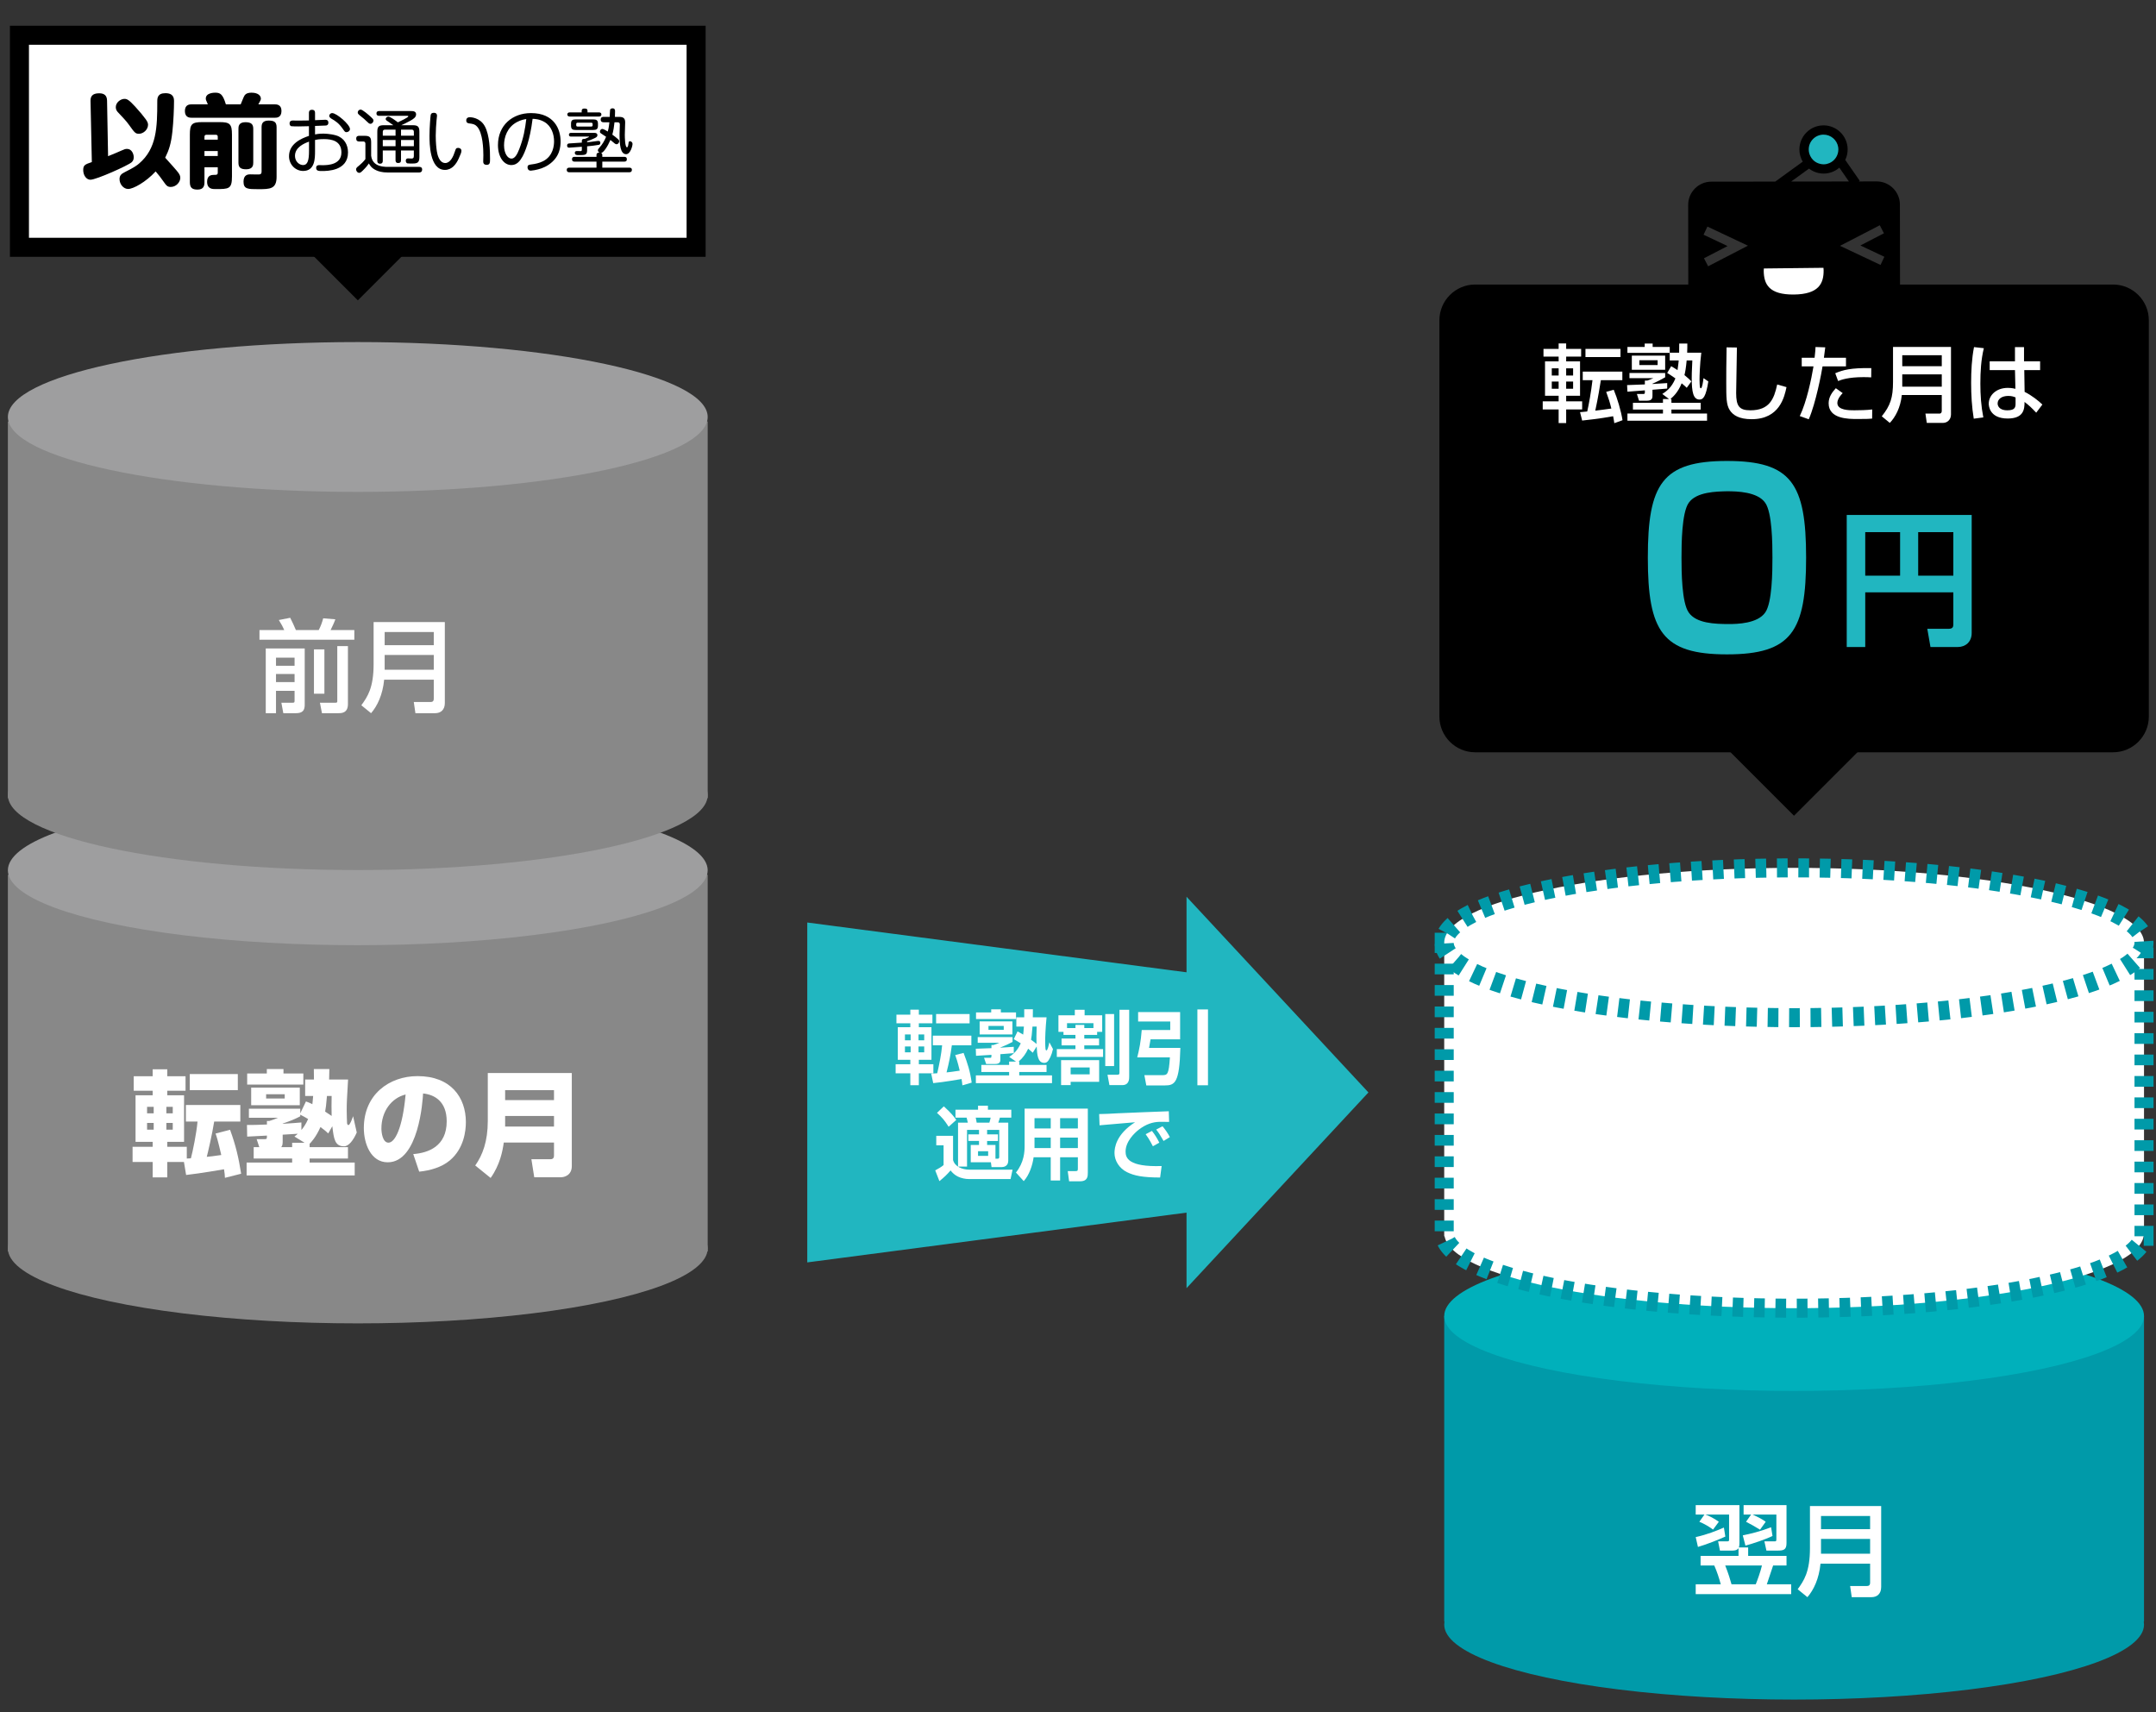 <?xml version="1.0" encoding="utf-8"?>
<!-- Generator: Adobe Illustrator 12.0.0, SVG Export Plug-In . SVG Version: 6.00 Build 51448)  -->
<!DOCTYPE svg PUBLIC "-//W3C//DTD SVG 1.1//EN" "http://www.w3.org/Graphics/SVG/1.1/DTD/svg11.dtd">
<svg  version="1.1" id="レイヤー_1" xmlns="http://www.w3.org/2000/svg" xmlns:xlink="http://www.w3.org/1999/xlink" width="340" height="270"
	 viewBox="-201.985 -108.162 340 270" overflow="visible" enable-background="new -201.985 -108.162 340 270" xml:space="preserve">
<rect x="-201.985" y="-108.162" width="340" height="270" fill="#333333" stroke="none"/>
<g id="レイヤー_1_1_">
</g>
<ellipse fill="#009AA9" cx="80.946" cy="148.026" rx="55.179" ry="11.813"/>
<rect x="25.767" y="99.362" fill="#009AA9" width="110.357" height="48.182"/>
<ellipse fill="#00B0BB" cx="80.946" cy="99.357" rx="55.179" ry="11.813"/>
<ellipse fill="#888888" cx="-145.563" cy="88.705" rx="55.18" ry="11.813"/>
<rect x="-200.743" y="29.779" fill="#888888" width="110.36" height="59.396"/>
<ellipse fill="#9E9E9F" cx="-145.563" cy="29.071" rx="55.18" ry="11.813"/>
<g>
	<g>
		<path fill="#FFFFFF" d="M-172.977,75.064h-2.628v2.431h-2.304v-2.431h-3.168V72.67h3.168v-0.774h-2.7v-7.344h2.7v-0.72h-2.988
			v-2.286h2.988v-1.099h2.304v1.099h2.88v2.286h-2.88v0.72h2.646v7.344h-2.646v0.774h3.078v1.854c0.162,0,0.234,0,0.648-0.036
			c0.288-1.079,0.882-3.941,1.044-5.796h-1.836v-2.609h8.586v2.609h-4.122c-0.324,2.034-1.008,4.969-1.17,5.563
			c0.306-0.019,1.35-0.145,2.286-0.288c-0.558-2.412-0.738-2.935-0.9-3.384l2.286-0.595c0.9,2.448,1.368,4.482,1.746,6.931
			l-2.556,0.647c-0.018-0.414-0.036-0.737-0.144-1.35c-0.324,0.054-3.6,0.63-5.976,0.9L-172.977,75.064z M-178.791,66.37v1.025
			h1.044V66.37H-178.791z M-178.791,68.907v1.063h1.044v-1.063H-178.791z M-175.749,66.37v1.025h1.008V66.37H-175.749z
			 M-175.749,68.907v1.063h1.008v-1.063H-175.749z M-164.481,61.204v2.537h-7.578v-2.537H-164.481z"/>
		<path fill="#FFFFFF" d="M-150.225,70.564c-0.324-0.306-0.576-0.54-1.224-1.008c-0.702,1.602-1.512,2.448-1.71,2.646v0.521h6.048
			v1.8h-6.048v0.63h7.11v2.034h-17.046v-2.034h7.182v-0.63h-6.066v-1.8h0.882l-0.414-1.26h1.278c0.342,0,0.342-0.054,0.342-0.559
			c-0.45,0.019-2.628,0.145-3.114,0.162l-0.036-1.836c0.792,0,1.62,0,3.15-0.071v-0.559h0.36c0.36-0.09,1.152-0.396,1.386-0.504
			h-4.59v-1.422h8.1v0.72l0.9-1.872c0.36,0.126,0.612,0.234,1.008,0.433c0.018-0.234,0.072-0.54,0.126-1.297h-1.26v-2.592h1.386
			c0-0.936,0-1.151-0.018-1.655h2.448c0,0.342-0.018,1.241-0.036,1.655h2.988c-0.18,3.006-0.216,3.654-0.216,4.914
			c0,0.9,0.054,1.746,0.054,1.926c0,0.162,0.09,0.343,0.216,0.343c0.234,0,0.594-0.973,0.738-1.404l0.576,2.574
			c-0.54,1.242-1.278,2.178-1.998,2.178c-1.476,0-1.62-1.206-1.854-3.168L-150.225,70.564z M-163.005,61.113h3.096v-0.701h2.628
			v0.701h3.132v1.746h-8.856V61.113z M-162.375,63.346h7.668v2.772h-7.668V63.346z M-160.017,64.39v0.666h2.934V64.39H-160.017z
			 M-155.553,71.05c0.342-0.252,0.432-0.342,0.522-0.432c-0.378,0.035-2.052,0.126-2.376,0.144v1.134
			c0,0.576-0.144,0.721-0.234,0.828h1.728V72.04h1.962L-155.553,71.05z M-154.635,67.863c-0.846,0.45-1.53,0.721-2.772,1.152v0.036
			c1.512-0.09,2.016-0.145,2.952-0.216v1.188c0.288-0.342,0.684-0.863,1.062-1.728c-0.54-0.324-0.882-0.504-1.242-0.685V67.863z
			 M-150.423,64.659c-0.108,1.387-0.198,1.963-0.288,2.467c0.594,0.378,0.846,0.558,1.026,0.684c-0.036-0.882-0.018-2.214,0-3.15
			H-150.423z"/>
		<path fill="#FFFFFF" d="M-136.815,73.821c2.376-0.18,5.274-1.224,5.274-5.166c0-3.132-1.908-4.212-3.726-4.392
			c-0.054,1.116-0.684,10.854-5.58,10.854c-2.664,0-3.762-2.952-3.762-5.4c0-5.311,4.032-8.19,8.478-8.19
			c5.238,0,7.614,3.349,7.614,7.254c0,1.351-0.288,4.141-2.52,6.03c-1.278,1.08-3.078,1.603-4.842,1.782L-136.815,73.821z
			 M-141.837,69.79c0,0.611,0.18,2.231,1.116,2.231c1.008,0,2.214-2.25,2.7-7.596C-140.289,64.984-141.837,67.126-141.837,69.79z"/>
		<path fill="#FFFFFF" d="M-111.813,75.712c0,1.476-1.206,1.764-1.71,1.764h-4.212l-0.45-2.844h3.024c0.396,0,0.54-0.252,0.54-0.54
			v-2.088h-7.92c-0.18,1.313-0.594,3.51-2.07,5.58l-2.43-1.962c1.152-1.639,1.98-3.78,1.98-7.038v-7.542h13.248V75.712z
			 M-122.325,63.741v1.566h7.704v-1.566H-122.325z M-122.325,67.81v1.674h7.704V67.81H-122.325z"/>
	</g>
</g>
<path fill="#888888" d="M-90.383,17.221c0,6.527-24.706,11.814-55.179,11.814c-30.474,0-55.181-5.287-55.181-11.814
	c0-6.521,24.707-11.808,55.181-11.808C-115.089,5.413-90.383,10.7-90.383,17.221z"/>
<rect x="-200.743" y="-41.701" fill="#888888" width="110.36" height="59.395"/>
<path fill="#9E9E9F" d="M-90.383-42.41c0,6.525-24.706,11.814-55.179,11.814c-30.474,0-55.181-5.289-55.181-11.814
	c0-6.521,24.707-11.812,55.181-11.812C-115.089-54.222-90.383-48.932-90.383-42.41z"/>
<g>
	<g>
		<path fill="#FFFFFF" d="M25.767,40.418v46.366h0.056c1.155,6.306,25.386,11.34,55.124,11.34c29.736,0,53.967-5.034,55.122-11.34
			h0.056V40.418H25.767z"/>
	</g>
	<g>
		<path fill="none" stroke="#009AA9" stroke-width="3" stroke-dasharray="1.688 1.688" d="M25.767,40.418v46.366h0.056
			c1.155,6.306,25.386,11.34,55.124,11.34c29.736,0,53.967-5.034,55.122-11.34h0.056V40.418H25.767z"/>
	</g>
</g>
<path fill="#FFFFFF" stroke="#009AA9" stroke-width="3" stroke-dasharray="1.688 1.688" d="M136.124,40.499
	c0,6.524-24.704,11.814-55.178,11.814c-30.476,0-55.18-5.29-55.18-11.814c0-6.521,24.704-11.81,55.18-11.81
	C111.42,28.69,136.124,33.979,136.124,40.499z"/>
<polygon fill="#21B6C0" points="-14.87,33.242 -14.87,94.963 13.816,64.102 "/>
<g>
	<path d="M136.884,4.835c0,3.096-2.533,5.628-5.628,5.628H30.636c-3.095,0-5.628-2.533-5.628-5.628v-62.502
		c0-3.096,2.533-5.628,5.628-5.628h100.62c3.095,0,5.628,2.533,5.628,5.628V4.835z"/>
</g>
<g>
	<g>
		<path fill="#FFFFFF" d="M41.422-53.15h2.389v-0.854h1.188v0.854h2.362v1.215h-2.362v0.761h2.188v5.417h-2.188v0.881h2.522v1.281
			h-2.522v2.148h-1.188v-2.148h-2.509v-1.281h2.509v-0.881h-2.148v-5.417h2.148v-0.761h-2.389V-53.15z M42.73-50.081v1.134h1.081
			v-1.134H42.73z M42.73-47.999v1.134h1.081v-1.134H42.73z M44.998-50.081v1.134h1.095v-1.134H44.998z M44.998-47.999v1.134h1.095
			v-1.134H44.998z M52.591-41.434c-0.053-0.347-0.093-0.667-0.187-1.094c-2.162,0.4-4.19,0.601-4.884,0.681l-0.334-1.321
			c0.16-0.014,0.961-0.094,1.135-0.106c0.24-1.055,0.613-3.056,0.827-4.938h-1.535v-1.348h6.245v1.348H50.47
			c-0.12,0.761-0.44,2.802-0.881,4.804c1.054-0.134,1.241-0.146,2.535-0.333c-0.227-0.961-0.467-1.682-0.814-2.629l1.188-0.334
			c0.561,1.321,1.16,3.35,1.388,4.804L52.591-41.434z M53.566-53.15v1.295h-5.524v-1.295H53.566z"/>
		<path fill="#FFFFFF" d="M54.606-47.438c0.254,0,2.336-0.094,2.803-0.107v-0.601h0.373c0.107-0.04,0.574-0.2,0.975-0.387H54.98
			v-0.813h5.631v0.68c-0.267,0.16-1.468,0.801-2.001,1.001v0.054c1.668-0.106,1.854-0.106,2.321-0.146v0.867
			c-0.187,0.026-2.001,0.173-2.321,0.187v0.921c0,0.293,0,0.801-0.828,0.801h-1.294l-0.334-1.055h1.001
			c0.254,0,0.254-0.093,0.254-0.32v-0.253c-0.348,0.04-2.563,0.2-2.749,0.213L54.606-47.438z M61.225-45.237l-1.067-0.801
			c0.533-0.347,1.454-0.934,2.068-2.455c-0.681-0.48-0.961-0.654-1.295-0.854l0.627-1.068c0.521,0.308,0.681,0.4,1.001,0.614
			c0.134-0.867,0.16-1.295,0.187-1.521h-1.414v-1.201H54.66v-0.934h2.722v-0.534h1.255v0.534h2.695v0.907h1.481
			c0.013-0.841,0.013-0.934,0.013-1.441h1.281c0,0.428,0,0.881-0.026,1.441h2.229c-0.24,1.922-0.28,3.723-0.28,4.257
			c0,0.467,0.04,1.027,0.054,1.147c0.013,0.08,0.066,0.214,0.16,0.214c0.199,0,0.347-1.041,0.413-1.602l0.761,0.521
			c-0.387,2.455-0.827,2.855-1.388,2.855c-1.001,0-1.228-1.228-1.228-3.362c0-0.188,0-1.095,0.093-2.803H64
			c-0.106,1.135-0.214,1.775-0.347,2.309c0.547,0.44,0.827,0.721,1.094,0.987l-0.733,1.015c-0.268-0.254-0.414-0.4-0.801-0.707
			c-0.614,1.508-1.415,2.175-1.788,2.481h0.173v0.601h4.617v1.054h-4.617v0.628h5.618v1.134H54.66v-1.134h5.604v-0.628h-4.737
			v-1.054h4.737v-0.601H61.225z M55.353-52.083h5.258v2.229h-5.258V-52.083z M56.541-51.362v0.761h2.882v-0.761H56.541z"/>
		<path fill="#FFFFFF" d="M71.926-53.363c-0.013,1.134-0.12,6.832-0.12,7.179c0,2.068,0.494,2.722,2.242,2.722
			c3.016,0,3.736-1.788,4.229-4.069l1.469,0.413c-0.32,1.509-1.068,5.058-5.498,5.058c-2.002,0-2.949-0.653-3.443-1.414
			c-0.56-0.854-0.56-2.002-0.56-4.363c0-1.188,0-2.963,0.053-5.552L71.926-53.363z"/>
		<path fill="#FFFFFF" d="M85.857-53.391c-0.053,0.387-0.08,0.681-0.213,1.642h3.482v1.361H85.43
			c-0.146,0.947-1.067,5.831-2.175,8.34l-1.415-0.507c1.081-2.256,1.829-5.805,2.162-7.833h-1.854v-1.361h2.028
			c0.12-1.107,0.133-1.268,0.146-1.694L85.857-53.391z M88.606-46.171c-0.787,0.8-0.841,1.36-0.841,1.561
			c0,1.147,1.868,1.147,2.669,1.147c0.867,0,1.988-0.026,2.829-0.133l-0.014,1.441c-0.427,0.04-0.707,0.066-2.308,0.066
			c-1.429,0-4.551,0-4.551-2.482c0-0.987,0.547-1.734,1.135-2.375L88.606-46.171z M93.103-48.653
			c-0.333-0.026-0.681-0.04-1.214-0.04c-2.416,0-3.536,0.427-4.004,0.614l-0.453-1.229c1.241-0.52,2.415-0.854,5.685-0.813
			L93.103-48.653z"/>
		<path fill="#FFFFFF" d="M104.232-45.878h-6.299c-0.213,2.016-1.027,3.496-1.895,4.403l-1.268-1.04
			c1.361-1.708,1.774-2.949,1.774-5.418v-5.524h9.141v10.648c0,0.801-0.561,1.334-1.268,1.334h-2.549l-0.213-1.468h2.241
			c0.107,0,0.334-0.066,0.334-0.44V-45.878z M98-50.415h6.231v-1.734H98V-50.415z M98-47.185h6.231v-1.948H98V-47.185z"/>
		<path fill="#FFFFFF" d="M110.864-53.257c-0.44,1.814-0.547,3.696-0.547,5.578c0,1.801,0.119,3.563,0.467,5.337l-1.508,0.2
			c-0.308-1.868-0.414-3.763-0.414-5.657c0-1.882,0.094-3.776,0.454-5.632L110.864-53.257z M115.774-51.188v-2.242h1.428v2.242
			h2.536v1.388h-2.496l0.054,3.43c1.107,0.547,2.202,1.414,2.802,2.001l-0.974,1.281c-0.734-0.773-1.107-1.134-1.842-1.694
			c0,1.081-0.08,2.615-2.655,2.615c-2.869,0-2.989-2.002-2.989-2.335c0-1.295,1.147-2.496,3.003-2.496c0.133,0,0.627,0,1.201,0.147
			l-0.067-2.949h-3.989v-1.388H115.774z M115.868-45.491c-0.28-0.119-0.601-0.239-1.147-0.239c-1.027,0-1.682,0.493-1.682,1.188
			c0,0.213,0.094,1.08,1.548,1.08c1.255,0,1.281-0.547,1.281-1.12V-45.491z"/>
	</g>
</g>
<rect x="72.178" y="-0.701" transform="matrix(0.707 0.707 -0.707 0.707 29.404 -54.867)" width="17.537" height="17.54"/>
<polygon fill="#21B6C0" points="-8.055,46.053 -74.68,37.306 -74.68,90.901 -8.055,82.157 "/>
<rect x="74.307" y="-67.573" fill="#FFFFFF" width="13.278" height="7.459"/>
<g>
	<circle fill="#21B6C0" cx="85.937" cy="-84.488" r="3"/>
	<g>
		<g>
			<path d="M97.629-75.901c-0.002-0.976-0.386-1.897-1.08-2.585c-0.694-0.689-1.61-1.068-2.59-1.07l-2.819,0.005l0.152-0.104
				l-2.284-3.29c0.246-0.514,0.386-1.086,0.38-1.691c-0.026-2.099-1.753-3.782-3.848-3.757c-2.096,0.023-3.782,1.748-3.759,3.848
				c0.008,0.671,0.193,1.313,0.523,1.877l-4.327,3.139l-10.085,0.013c-0.976,0.002-1.894,0.382-2.585,1.075
				c-0.689,0.696-1.068,1.614-1.066,2.595l0.018,13.911c0.004,0.978,0.388,1.894,1.079,2.589c0.692,0.69,1.613,1.068,2.591,1.069
				l26.063-0.041c2.022-0.004,3.661-1.65,3.658-3.665L97.629-75.901z M85.558-86.932c1.17-0.014,2.152,0.838,2.337,1.961
				c0.023,0.116,0.028,0.233,0.031,0.351c0.002,0.132-0.011,0.262-0.032,0.386c-0.124,0.805-0.653,1.478-1.388,1.792
				c-0.009,0.005-0.017,0.005-0.021,0.008c-0.131,0.055-0.267,0.099-0.405,0.132c-0.147,0.031-0.306,0.051-0.463,0.051
				c-0.184,0.001-0.359-0.023-0.534-0.063c-0.01,0-0.021-0.003-0.026-0.006c-0.409-0.094-0.791-0.294-1.1-0.596
				c-0.188-0.184-0.33-0.395-0.447-0.62l0,0c-0.001-0.003-0.001-0.003-0.001-0.005c-0.07-0.147-0.133-0.294-0.173-0.457
				c-0.005-0.017-0.013-0.031-0.016-0.051c-0.04-0.167-0.066-0.34-0.066-0.518C83.23-85.855,84.27-86.917,85.558-86.932z
				 M83.296-81.575c0.671,0.508,1.477,0.793,2.335,0.784c0.938-0.008,1.791-0.362,2.447-0.934l1.509,2.178l-9.111,0.012
				L83.296-81.575z M67.385-66.172l-0.651-1.266c0,0,2.297-1.188,3.716-1.923c-1.443-0.68-3.784-1.786-3.784-1.786l0.61-1.287
				l6.387,3.014L67.385-66.172z M80.921-61.719c-3.952,0.043-4.741-1.637-4.768-3.729c0-0.127,0.005-0.254,0.021-0.38l9.399-0.105
				c0.016,0.127,0.025,0.248,0.025,0.378C85.626-63.469,84.834-61.764,80.921-61.719z M94.572-66.384l-6.389-3.015l1.281-0.658
				l4.993-2.585l0.653,1.267c0,0-2.297,1.188-3.713,1.92c1.442,0.68,3.782,1.784,3.782,1.784L94.572-66.384z"/>
		</g>
	</g>
</g>
<rect x="-154.042" y="-81.296" transform="matrix(0.707 0.707 -0.707 0.707 -94.123 81.601)" width="16.96" height="16.96"/>
<rect x="-198.92" y="-102.605" fill="#FFFFFF" stroke="#000000" stroke-width="3" width="106.712" height="33.438"/>
<g>
	<path d="M-184.942-83.532c1.088-0.448,1.408-0.576,2.128-0.896c0.416-0.192,0.608-0.256,0.864-0.256
		c0.752,0,1.056,0.816,1.056,1.328c0,0.304-0.096,0.576-0.336,0.784c-0.544,0.496-5.568,2.752-6.496,2.752
		c-0.624,0-1.136-0.672-1.136-1.536c0-0.784,0.32-0.896,1.36-1.248l-0.208-9.632c-0.016-0.672,0.24-1.216,1.36-1.216
		c0.848,0,1.232,0.384,1.248,1.152L-184.942-83.532z M-180.67-91.355c0.832,0.928,1.216,1.376,1.632,1.952
		c0.24,0.336,0.4,0.592,0.4,0.912c0,0.752-0.72,1.424-1.44,1.424c-0.56,0-0.688-0.192-1.552-1.392
		c-0.448-0.64-1.024-1.216-1.648-1.888c-0.24-0.24-0.448-0.48-0.448-0.912c0-0.768,0.784-1.312,1.36-1.312
		C-181.95-92.572-181.662-92.428-180.67-91.355z M-174.142-81.276c0.4,0.48,0.592,0.752,0.592,1.152c0,0.672-0.656,1.44-1.504,1.44
		c-0.48,0-0.688-0.192-0.992-0.64c-0.64-0.896-0.88-1.216-1.392-1.808c-1.568,1.696-3.536,2.768-4.336,2.768
		c-0.752,0-1.36-0.768-1.36-1.552c0-0.624,0.336-0.848,0.832-1.104c1.504-0.752,1.92-1.072,2.24-1.344
		c2.784-2.368,2.88-5.68,2.88-9.776c0-0.528,0.016-1.328,1.28-1.328c1.344,0,1.36,0.864,1.36,1.28c0,1.104-0.08,3.184-0.256,4.784
		c-0.208,1.904-0.528,2.88-1.136,4.112C-175.166-82.475-174.206-81.34-174.142-81.276z"/>
	<path d="M-164.029-91.707c0.112-0.224,0.48-1.248,0.624-1.424c0.256-0.336,0.656-0.416,1.072-0.416
		c1.104,0,1.488,0.512,1.488,0.944c0,0.064,0,0.176-0.192,0.512c-0.08,0.144-0.144,0.256-0.208,0.384h2.592
		c0.256,0,1.056,0,1.056,1.04c0,1.072-0.784,1.072-1.056,1.072h-13.12c-0.24,0-1.056,0-1.056-1.056c0-1.056,0.784-1.056,1.056-1.056
		h2.56c-0.032-0.096-0.08-0.224-0.176-0.432c-0.144-0.288-0.144-0.4-0.144-0.48c0-0.928,1.344-0.928,1.488-0.928
		c0.768,0,1.184,0.192,1.68,1.84H-164.029z M-169.741-81.787v2.352c0,0.512-0.096,1.168-1.088,1.168
		c-0.848,0-1.216-0.288-1.216-1.168v-7.504c0-1.664,0.32-1.968,1.984-1.968h2.672c1.632,0,1.984,0.272,1.984,1.968v6.608
		c0,1.984-0.48,1.984-2.608,1.984c-0.464,0-1.312,0-1.312-1.168c0-1.056,0.768-1.072,1.104-1.072c0.384,0,0.576,0,0.576-0.368
		v-0.832H-169.741z M-169.741-86.14h2.096v-0.464c0-0.192-0.096-0.304-0.288-0.304h-1.504c-0.192,0-0.304,0.096-0.304,0.304V-86.14z
		 M-167.646-84.348h-2.096v0.784h2.096V-84.348z M-162.046-82.508c0,0.368-0.048,1.04-1.104,1.04c-0.88,0-1.232-0.272-1.232-1.04
		v-5.344c0-0.336,0.016-1.04,1.088-1.04c0.912,0,1.248,0.304,1.248,1.04V-82.508z M-158.366-80.284c0,1.952-1.056,1.952-2.912,1.952
		c-1.584,0-2.304,0-2.304-1.168c0-1.072,0.64-1.168,1.056-1.168c0.224,0,1.2,0.032,1.392,0.016c0.288-0.016,0.4-0.144,0.4-0.432
		v-7.008c0-0.512,0.128-1.056,1.104-1.056c0.88,0,1.264,0.224,1.264,1.056V-80.284z"/>
	<path d="M-152.303-86.968c0.232-0.044,0.63-0.122,1.261-0.122c0.177,0,1.128,0.011,2.046,0.276c1.283,0.376,1.891,1.46,1.891,2.688
		c0,2.931-3.307,2.931-4.104,2.931c-0.498,0-0.918,0-0.918-0.509c0-0.42,0.376-0.42,0.487-0.42c0.1,0,0.52,0.011,0.608,0.011
		c0.697-0.011,2.887-0.056,2.887-2.002c0-1.847-1.538-2.113-2.754-2.113c-0.763,0-1.162,0.078-1.405,0.133v1.759
		c0,1.161-0.011,3.13-1.88,3.13c-1.172,0-2.223-0.973-2.223-2.323c0-1.969,1.936-2.809,3.141-3.207v-1.526
		c-0.21,0-1.416,0.033-1.637,0.033c-0.199,0-1.029,0-1.15-0.033c-0.132-0.033-0.265-0.177-0.265-0.432
		c0-0.464,0.376-0.464,0.52-0.464c0.144,0,0.774,0.011,0.907,0.011c0.221,0,0.973,0,1.625-0.022v-1.172c0-0.155,0-0.509,0.476-0.509
		c0.465,0,0.487,0.31,0.487,0.509v1.128c0.254-0.011,1.515-0.066,1.604-0.066c0.122,0,0.498,0,0.498,0.454
		c0,0.398-0.288,0.442-0.376,0.453c-0.056,0-1.56,0.066-1.726,0.066V-86.968z M-153.254-85.828
		c-0.741,0.266-2.212,0.874-2.212,2.245c0,0.874,0.664,1.449,1.283,1.449c0.708,0,0.929-0.752,0.929-2.223V-85.828z M-149.604-90.33
		c0.708,0,2.809,1.814,2.809,2.511c0,0.288-0.288,0.498-0.553,0.498c-0.221,0-0.244-0.044-0.586-0.531
		c-0.63-0.907-1.172-1.239-1.814-1.615c-0.144-0.088-0.321-0.277-0.321-0.398c0-0.11,0.044-0.21,0.111-0.298
		C-149.892-90.242-149.759-90.33-149.604-90.33z"/>
	<path d="M-135.868-81.847c0.122,0,0.454,0.022,0.454,0.409c0,0.122-0.022,0.476-0.476,0.476h-4.944
		c-0.929,0-1.482-0.188-1.836-0.354c-0.741-0.332-1.018-0.829-1.139-1.073c-0.21,0.299-0.398,0.564-0.984,1.139
		c-0.299,0.299-0.42,0.343-0.542,0.343c-0.298,0-0.498-0.321-0.498-0.542s0.155-0.354,0.442-0.575
		c0.266-0.21,0.763-0.675,1.028-1.051v-2.4c0-0.122-0.011-0.376-0.354-0.376h-0.653c-0.243,0-0.442-0.111-0.442-0.442
		c0-0.387,0.232-0.454,0.465-0.454h0.862c0.808,0,1.029,0.232,1.029,1.04v2.102c0.044,0.298,0.155,0.973,0.852,1.382
		c0.608,0.365,1.482,0.376,1.703,0.376H-135.868z M-145.114-90.883c0.31,0,1.272,0.841,1.615,1.162
		c0.376,0.343,0.409,0.442,0.409,0.575c0,0.254-0.232,0.509-0.476,0.509c-0.188,0-0.332-0.133-0.586-0.387
		c-0.266-0.276-0.476-0.442-1.162-0.996c-0.099-0.088-0.254-0.221-0.254-0.365C-145.568-90.739-145.302-90.883-145.114-90.883z
		 M-139.96-88.416c-0.63-0.454-0.708-0.509-0.862-0.608c-0.122-0.066-0.343-0.199-0.343-0.376c0-0.166,0.188-0.376,0.431-0.376
		c0.288,0,1.172,0.652,1.493,0.907c0.365-0.177,1.648-0.774,1.648-0.94c0-0.089-0.1-0.089-0.188-0.089h-4.413
		c-0.177,0-0.42-0.055-0.42-0.376c0-0.376,0.343-0.376,0.42-0.376h5.01c0.288,0,0.818,0,0.818,0.52c0,0.464-0.431,0.741-0.951,1.028
		c-0.564,0.321-1.161,0.586-1.372,0.675l0.022,0.011h1.78c0.808,0,1.04,0.232,1.04,1.028v3.981c0,0.841-0.266,1.029-1.062,1.029
		c-0.276,0-0.719,0-0.818-0.022c-0.254-0.066-0.266-0.376-0.266-0.42c0-0.288,0.177-0.365,0.343-0.365
		c0.044,0,0.476,0.022,0.575,0.022c0.166,0,0.354-0.044,0.354-0.376v-0.896h-2.024v1.537c0,0.321-0.144,0.442-0.442,0.442
		c-0.398,0-0.42-0.288-0.42-0.442v-1.537h-2.013v1.648c0,0.254-0.111,0.442-0.42,0.442c-0.442,0-0.442-0.343-0.442-0.454v-4.59
		c0-0.83,0.254-1.028,1.051-1.028H-139.96z M-139.606-86.768v-0.951h-1.659c-0.254,0-0.354,0.132-0.354,0.354v0.598H-139.606z
		 M-139.606-86.083h-2.013v0.973h2.013V-86.083z M-138.743-86.768h2.024v-0.598c0-0.232-0.11-0.354-0.354-0.354h-1.67V-86.768z
		 M-136.719-86.083h-2.024v0.973h2.024V-86.083z"/>
	<path d="M-133.069-89.91c0,0.122-0.066,0.652-0.077,0.752c-0.056,0.652-0.122,1.537-0.122,2.389c0,1.161,0.1,1.979,0.177,2.477
		c0.066,0.42,0.343,1.836,1.327,1.836c0.796,0,1.272-1.04,1.515-1.813c0.133-0.409,0.177-0.575,0.509-0.575
		c0.21,0,0.52,0.122,0.52,0.454c0,0.254-0.1,0.508-0.442,1.261c-0.376,0.818-1.029,1.758-2.157,1.758
		c-2.434,0-2.434-4.269-2.434-5.386c0-1.36,0.155-3.13,0.188-3.273c0.088-0.343,0.343-0.343,0.542-0.343
		C-133.467-90.374-133.069-90.374-133.069-89.91z M-125.781-82.743c0-0.144,0.022-0.807,0.022-0.94c0-0.852-0.055-3.572-1.028-4.557
		c-0.332-0.343-0.62-0.387-1.206-0.464c-0.155-0.022-0.464-0.056-0.464-0.487c0-0.122,0.044-0.487,0.575-0.487
		c0.133,0,1.571,0.044,2.323,1.372c0.818,1.427,0.852,4.015,0.852,5.209c0,0.553,0,0.929-0.531,0.929
		C-125.781-82.168-125.781-82.555-125.781-82.743z"/>
	<path d="M-119.609-83.439c-0.365,0.652-0.862,1.305-1.736,1.305c-1.194,0-2.112-1.283-2.112-3.152c0-3.13,2.29-5.043,5.209-5.043
		c3.694,0,4.667,2.588,4.667,4.446c0,0.862-0.11,2.5-1.88,3.694c-0.763,0.52-1.504,0.719-2.245,0.863
		c-0.243,0.044-0.464,0.077-0.564,0.077c-0.498,0-0.52-0.431-0.52-0.531c0-0.376,0.199-0.398,0.763-0.476
		c0.343-0.044,1.062-0.166,1.692-0.487c1.604-0.818,1.726-2.51,1.726-3.13c0-1.084-0.387-2.389-1.516-3.052
		c-0.774-0.454-1.515-0.487-1.869-0.498C-118.426-85.95-119.2-84.181-119.609-83.439z M-120.439-88.925
		c-1.549,0.807-2.058,2.378-2.058,3.672c0,1.305,0.586,2.101,1.172,2.101c0.531,0,0.907-0.664,1.228-1.504
		c0.686-1.77,0.918-3.174,1.106-4.734C-119.289-89.346-119.841-89.246-120.439-88.925z"/>
	<path d="M-107.001-83.429h3.451c0.122,0,0.42,0,0.42,0.376s-0.298,0.376-0.42,0.376h-3.451v0.951h4.247
		c0.155,0,0.42,0.033,0.42,0.354c0,0.276-0.177,0.376-0.42,0.376h-9.434c-0.066,0-0.42,0-0.42-0.365c0-0.299,0.21-0.365,0.42-0.365
		h4.269v-0.951h-3.439c-0.122,0-0.42,0-0.42-0.376s0.299-0.376,0.42-0.376h3.439v-0.288c0-0.144,0.011-0.376,0.476-0.376
		c-0.199-0.1-0.254-0.254-0.254-0.365c0-0.155,0.111-0.277,0.221-0.398c0.498-0.564,0.774-1.028,1.073-1.736
		c-0.133-0.088-0.763-0.498-0.819-0.542c-0.077-0.055-0.155-0.122-0.155-0.276c0-0.166,0.122-0.42,0.398-0.42
		c0.166,0,0.664,0.299,0.84,0.409c0.066-0.21,0.166-0.608,0.254-1.46h-0.907c-0.111,0-0.464,0-0.464-0.431
		c0-0.409,0.343-0.42,0.464-0.42h0.962c0-0.155,0.033-1.018,0.056-1.095c0.011-0.078,0.1-0.254,0.387-0.254
		c0.376,0,0.398,0.298,0.398,0.442c0,0.288-0.011,0.763-0.022,0.907h0.608c0.62,0,1.007,0.133,1.007,0.852
		c0,0.31-0.056,1.681-0.056,1.958c0,0.354,0.022,1.991,0.343,1.991c0.166,0,0.221-0.454,0.243-0.642
		c0.011-0.144,0.033-0.321,0.221-0.321c0.166,0,0.409,0.144,0.409,0.431c0,0.31-0.332,1.615-1.006,1.615
		c-0.929,0-1.04-1.548-1.04-3.174c0-0.232,0.044-1.294,0.044-1.504s-0.066-0.354-0.376-0.354h-0.464
		c-0.066,0.653-0.166,1.316-0.343,1.947c0.31,0.221,0.719,0.542,0.929,0.741c0.1,0.089,0.155,0.188,0.155,0.31
		c0,0.221-0.199,0.464-0.409,0.464c-0.144,0-0.265-0.088-0.332-0.144c-0.1-0.078-0.553-0.454-0.642-0.531
		c-0.464,1.073-1.095,2.002-1.471,2.057c0.155,0.078,0.188,0.166,0.188,0.321V-83.429z M-109.401-84.446
		c0,0.741-0.321,0.741-1.327,0.741c-0.276,0-0.608,0-0.608-0.354c0-0.288,0.244-0.288,0.343-0.288c0.099,0,0.542,0.011,0.597,0.011
		c0.166-0.022,0.166-0.1,0.166-0.299v-0.387c-0.254,0.022-1.813,0.144-1.979,0.144c-0.1,0-0.343,0-0.343-0.343
		c0-0.288,0.221-0.31,0.298-0.321c0.254-0.022,1.704-0.111,2.024-0.133v-0.266c0-0.254,0.122-0.332,0.498-0.332
		c0.122-0.055,0.641-0.254,0.641-0.321c0-0.033-0.022-0.033-0.077-0.033h-2.754c-0.078,0-0.343,0-0.343-0.299
		c0-0.199,0.122-0.287,0.343-0.287h3.661c0.266,0,0.487,0.088,0.487,0.376c0,0.243-0.177,0.354-0.664,0.564
		c-0.487,0.221-0.586,0.254-0.962,0.376v0.155c0.487-0.033,0.487-0.033,1.615-0.188c0.1-0.011,0.166-0.011,0.188-0.011
		c0.288,0,0.288,0.244,0.288,0.299c0,0.266-0.166,0.299-0.265,0.321c-0.387,0.077-1.305,0.188-1.825,0.232V-84.446z
		 M-110.253-90.684c0-0.221,0.111-0.365,0.42-0.365c0.354,0,0.498,0.088,0.498,0.365v0.244h1.825c0.276,0,0.365,0.177,0.365,0.332
		c0,0.177-0.122,0.321-0.365,0.321h-4.646c-0.276,0-0.365-0.188-0.365-0.321c0-0.177,0.122-0.332,0.365-0.332h1.902V-90.684z
		 M-108.461-89.334c0.542,0,0.774,0.132,0.774,0.686v0.298c0,0.542-0.221,0.686-0.774,0.686h-2.71c-0.52,0-0.763-0.122-0.763-0.686
		v-0.298c0-0.542,0.21-0.686,0.763-0.686H-108.461z M-108.527-88.582c0-0.133-0.033-0.232-0.244-0.232h-2.101
		c-0.177,0-0.244,0.066-0.244,0.232v0.155c0,0.122,0.033,0.221,0.244,0.221h2.101c0.199,0,0.244-0.088,0.244-0.221V-88.582z"/>
</g>
<g>
	<g>
		<path fill="#FFFFFF" d="M-161.067-8.807h3.904c-0.224-0.527-0.496-1.023-0.848-1.584l1.792-0.352
			c0.24,0.464,0.688,1.408,0.896,1.936h3.6c0.288-0.527,0.576-1.312,0.704-1.855l1.92,0.16c-0.208,0.576-0.48,1.136-0.752,1.695
			h3.744v1.521h-14.959V-8.807z M-160.075-5.911h6.144v8.735c0,0.641,0,1.473-1.376,1.473h-2l-0.304-1.648h1.696
			c0.304,0,0.384,0,0.384-0.319V0.776h-2.928v3.521h-1.616V-5.911z M-158.459-4.455v1.28h2.928v-1.28H-158.459z M-158.459-1.879
			v1.279h2.928v-1.279H-158.459z M-152.475,1.225v-6.992h1.648v6.992H-152.475z M-148.796-6.279h1.68v9.152
			c0,1.424-1.04,1.424-1.488,1.424h-2.608l-0.32-1.648h2.432c0.112,0,0.304,0,0.304-0.176V-6.279z"/>
		<path fill="#FFFFFF" d="M-131.835,2.696c0,1.088-0.656,1.601-1.52,1.601h-3.12l-0.256-1.76h2.64c0.304,0,0.512-0.112,0.512-0.528
			v-2.992h-7.824c-0.224,2.353-1.072,4.145-2.064,5.28l-1.536-1.248c0.96-1.328,1.936-2.704,1.936-6.496v-6.624h11.232V2.696z
			 M-141.323-8.503v2.08h7.744v-2.08H-141.323z M-141.323-4.888v2.336h7.744v-2.336H-141.323z"/>
	</g>
</g>
<g>
	<g>
		<path fill="#FFFFFF" d="M73.699,135.85v1.328h6.048v1.52h-2.112c-0.271,0.832-0.72,2.128-0.991,2.96h3.84v1.552H65.427v-1.552
			h3.951c-0.304-1.104-0.592-1.984-1.023-2.96h-2.16v-1.52h5.983v-1.217c-0.096,0.145-0.224,0.24-0.384,0.305
			c-0.16,0.048-0.336,0.08-0.544,0.08h-2l-0.288-1.456h1.393c0.304,0,0.336-0.032,0.336-0.32v-3.904h-3.729
			c0.464,0.145,1.424,0.624,2.112,1.137l-0.912,1.231c-0.576-0.448-1.472-0.96-2.16-1.231l0.801-1.137h-1.376v-1.487h6.896v5.983
			c0,0.208-0.016,0.496-0.096,0.688H73.699z M65.427,134.218c1.84-0.416,3.279-0.992,4.447-1.505l0.225,1.425
			c-0.992,0.447-2.912,1.231-4.32,1.632L65.427,134.218z M70.082,138.697c0.512,1.296,0.784,2.208,0.992,2.96h3.824
			c0.239-0.592,0.752-1.984,0.976-2.96H70.082z M72.851,133.945c1.231-0.256,2.735-0.608,4.464-1.28l0.224,1.376
			c-1.12,0.544-3.184,1.232-4.271,1.521L72.851,133.945z M75.571,133.05c-0.576-0.368-1.536-0.912-2.208-1.248l0.8-1.137h-1.184
			v-1.487h6.768v5.968c0,1.072-0.432,1.2-1.424,1.2h-1.744l-0.32-1.456h1.553c0.239,0,0.336,0,0.336-0.288v-3.937h-3.744
			c0.832,0.385,1.487,0.704,2.063,1.137L75.571,133.05z"/>
		<path fill="#FFFFFF" d="M94.674,142.089c0,1.088-0.655,1.601-1.52,1.601h-3.12l-0.256-1.76h2.64c0.304,0,0.512-0.112,0.512-0.528
			v-2.992h-7.823c-0.225,2.353-1.072,4.145-2.064,5.28l-1.536-1.248c0.96-1.328,1.937-2.704,1.937-6.496v-6.624h11.231V142.089z
			 M85.187,130.89v2.08h7.743v-2.08H85.187z M85.187,134.505v2.336h7.743v-2.336H85.187z"/>
	</g>
</g>
<g>
	<g>
		<path fill="#FFFFFF" d="M-60.618,51.838h2.191v-0.785h1.343v0.785h2.141v1.355h-2.141v0.621h1.989v5.143h-1.989v0.696h2.292v1.432
			h-2.292v1.874h-1.343v-1.874h-2.318v-1.432h2.318v-0.696h-1.976v-5.143h1.976v-0.621h-2.191V51.838z M-59.276,54.954v0.925h0.899
			v-0.925H-59.276z M-59.276,56.855v0.925h0.899v-0.925H-59.276z M-57.135,54.954v0.925h0.899v-0.925H-57.135z M-57.135,56.855
			v0.925h0.899v-0.925H-57.135z M-51.878,56.664c-0.241,1.735-0.393,2.495-0.836,4.281c0.329-0.038,1.165-0.127,2.077-0.278
			c-0.342-1.457-0.558-2.027-0.709-2.458l1.317-0.342c0.633,1.646,1.026,2.876,1.279,4.687l-1.469,0.431
			c-0.025-0.291-0.051-0.544-0.127-1c-0.139,0.025-2.9,0.506-4.471,0.646l-0.316-1.494c0.494-0.025,0.722-0.038,0.95-0.063
			c0.329-1.419,0.646-3.002,0.772-4.408h-1.469v-1.52h6.08v1.52H-51.878z M-49.079,51.737v1.469h-5.282v-1.469H-49.079z"/>
		<path fill="#FFFFFF" d="M-48.104,57.209c0.025,0,2.204-0.076,2.47-0.089v-0.494h0.304c0.215-0.063,0.671-0.228,0.95-0.354h-3.42
			v-0.899h5.497v0.76c-0.443,0.241-1.305,0.646-1.925,0.887v0.025c0.709-0.038,1.735-0.102,2.115-0.139v1
			c-0.126,0.013-1.862,0.14-2.115,0.165v0.836c0,0.253,0,0.709-0.823,0.709h-1.418l-0.33-0.976h0.925
			c0.241,0,0.241-0.05,0.241-0.468c-0.19,0.013-2.419,0.151-2.432,0.151L-48.104,57.209z M-41.517,54.473
			c0.367,0.203,0.544,0.305,0.886,0.507c0.025-0.202,0.063-0.52,0.114-1.267h-1.191v-1.457h1.242v-1.267h1.368
			c0,0.394,0,0.57-0.013,1.267h2.166c-0.177,1.875-0.215,3.027-0.215,3.838c0,0.381,0.025,1.001,0.051,1.166
			c0.025,0.139,0.063,0.215,0.152,0.215c0.19,0,0.38-0.912,0.456-1.279l0.57,1.064c-0.114,0.507-0.241,0.899-0.418,1.279
			c-0.367,0.76-0.608,0.899-0.962,0.899c-1.039,0-1.115-1.305-1.191-2.584l-0.621,0.987c-0.253-0.228-0.431-0.405-0.722-0.633
			c-0.368,0.798-0.823,1.443-1.507,2.026h0.101v0.532h4.307v1.114h-4.307v0.532h5.168v1.229h-12.008v-1.229h5.244v-0.532h-4.383
			v-1.114h4.383v-0.532h1.089l-1.077-0.734c0.519-0.354,1.229-0.836,1.824-2.141c-0.544-0.342-0.772-0.469-1.102-0.659
			L-41.517,54.473z M-48.066,51.484h2.394v-0.494h1.52v0.494h2.394v1.039h-6.308V51.484z M-47.496,52.902h5.167v2.052h-5.167V52.902
			z M-46.103,53.611v0.621h2.407v-0.621H-46.103z M-39.162,53.713c-0.076,1.152-0.177,1.824-0.228,2.077
			c0.468,0.329,0.671,0.494,0.861,0.672c-0.012-0.912-0.025-1.355,0.025-2.749H-39.162z"/>
		<path fill="#FFFFFF" d="M-34.273,54.549h-0.798V51.94h2.584v-0.874h1.545v0.874h2.773v2.609h-0.798v0.481h-2.026v0.57h2.33v1.076
			h-2.33v0.596h2.964v1.229h-7.296v-1.229h2.938v-0.596h-2.191v-1.076h2.191v-0.57h-1.887V54.549z M-34.652,59.008h6.003v3.42
			h-4.496v0.519h-1.507V59.008z M-32.385,53.953v-0.506h1.394v0.506h1.443v-0.772h-4.167v0.772H-32.385z M-33.145,60.16v1.089h3.002
			V60.16H-33.145z M-27.686,51.737h1.394v8.207h-1.394V51.737z M-25.444,51.066h1.532v10.551c0,0.355,0,1.33-1.102,1.33h-2.015
			l-0.304-1.634h1.521c0.342,0,0.367-0.114,0.367-0.367V51.066z"/>
		<path fill="#FFFFFF" d="M-22.505,51.433h6.624v4.294h-4.661c-0.063,0.38-0.102,0.646-0.24,1.355h4.939
			c-0.14,5.522-0.861,5.915-2.47,5.915h-2.9l-0.305-1.621h2.724c0.912,0,1.114,0,1.305-2.799h-5.155
			c0.316-1.241,0.57-2.483,0.709-4.319h4.497v-1.343h-5.066V51.433z M-13.158,51.015h1.672v11.957h-1.672V51.015z"/>
		<path fill="#FFFFFF" d="M-54.335,70.943h2.647v3.813c0.278,1.052,1.469,1.521,2.546,1.521h6.839l-0.316,1.481h-6.599
			c-0.494,0-1.166-0.127-1.685-0.38c-0.494-0.241-0.861-0.57-1.178-0.976c-0.595,0.685-1,1.064-1.76,1.685l-0.659-1.697
			c0.519-0.278,1-0.557,1.317-0.836v-3.115h-1.153V70.943z M-53.145,66.294c1.178,1.063,1.596,1.621,1.963,2.141l-1.203,1.076
			c-0.659-1.013-0.95-1.38-1.837-2.19L-53.145,66.294z M-47.597,70.005h-1.887v5.789h-1.418v-6.929h1.545
			c-0.063-0.278-0.114-0.481-0.19-0.785h-1.76v-1.254h3.559v-0.634h1.558v0.634h3.686v1.254h-1.798
			c-0.102,0.342-0.127,0.443-0.253,0.785h1.571v6.004c0,0.861-0.709,1-0.976,1h-1.659l-0.102-0.76h-3.179v-2.723h1.305v-0.634
			h-1.685v-1.038h1.685V70.005z M-48.116,68.08c0.076,0.304,0.076,0.367,0.152,0.785h2.001c0.101-0.266,0.19-0.722,0.203-0.785
			H-48.116z M-47.749,73.374v0.735h1.596v-0.735H-47.749z M-46.318,70.715h1.71v1.038h-1.71v0.634H-45v2.166h0.317
			c0.126,0,0.278-0.013,0.278-0.279v-4.269h-1.913V70.715z"/>
		<path fill="#FFFFFF" d="M-32.005,74.324h-2.799v3.66h-1.482v-3.66h-2.698c-0.177,1.279-0.684,2.8-1.558,3.762l-1.229-1.355
			c1.292-1.596,1.368-3.318,1.368-4.154v-5.928h9.968v10.082c0,0.57,0,1.381-1.229,1.381h-1.723l-0.215-1.608h1.216
			c0.266,0,0.38-0.013,0.38-0.367V74.324z M-38.844,68.156v1.621h2.559v-1.621H-38.844z M-38.844,71.221v1.647h2.559v-1.647H-38.844
			z M-34.804,68.156v1.621h2.799v-1.621H-34.804z M-34.804,71.221v1.647h2.799v-1.647H-34.804z"/>
		<path fill="#FFFFFF" d="M-17.616,68.751c-0.291,0-1.114-0.025-1.583-0.013c-1.001,0.038-2.026,0.342-3.18,1.216
			c-0.722,0.558-2.103,1.888-2.103,3.471c0,0.976,0.418,2.457,5.688,2.28l-0.24,1.812c-2.774-0.013-4.066-0.279-5.231-0.849
			c-1.203-0.596-1.964-1.799-1.964-3.015c0-0.823,0.229-2.926,3.243-4.852c-0.887,0.076-4.801,0.405-5.599,0.481l-0.063-1.773
			c0.849,0,1.862-0.063,2.8-0.114c1.089-0.063,6.89-0.278,8.182-0.329L-17.616,68.751z M-20.174,72.589
			c-0.126-0.228-0.557-1.114-1.14-1.899l0.988-0.52c0.443,0.545,0.849,1.203,1.165,1.85L-20.174,72.589z M-18.49,71.753
			c-0.519-0.912-0.76-1.292-1.165-1.799l1.001-0.519c0.354,0.405,0.899,1.178,1.152,1.71L-18.49,71.753z"/>
	</g>
</g>
<g>
	<g>
		<g>
			<path fill="#21B6C0" d="M106.054-14.761H92.163v8.623h-2.92v-20.826h19.707V-8.35c0,1.437-1.004,2.213-2.189,2.213h-4.311
				l-0.502-2.875h3.398c0.594,0,0.707-0.296,0.707-0.661V-14.761z M92.163-17.384h5.496v-6.865h-5.496V-17.384z M100.511-17.384
				h5.543v-6.865h-5.543V-17.384z"/>
		</g>
	</g>
	<g>
		<g>
			<path fill="#21B6C0" d="M70.357-35.475c10.166,0,12.48,3.565,12.48,15.249c0,11.608-2.275,15.25-12.48,15.25
				c-10.166,0-12.48-3.604-12.48-15.25C57.876-31.796,60.115-35.475,70.357-35.475z M64.326-28.875
				c-1.1,1.555-1.139,6.448-1.139,8.648s0.039,7.094,1.139,8.649c1.176,1.707,4.096,1.82,6.334,1.82c1.328,0,4.516-0.075,5.729-1.82
				c1.1-1.556,1.139-6.449,1.139-8.649s-0.039-7.094-1.139-8.648c-1.213-1.745-4.438-1.821-6.031-1.821
				C68.726-30.658,65.538-30.62,64.326-28.875z"/>
		</g>
	</g>
</g>
</svg>
